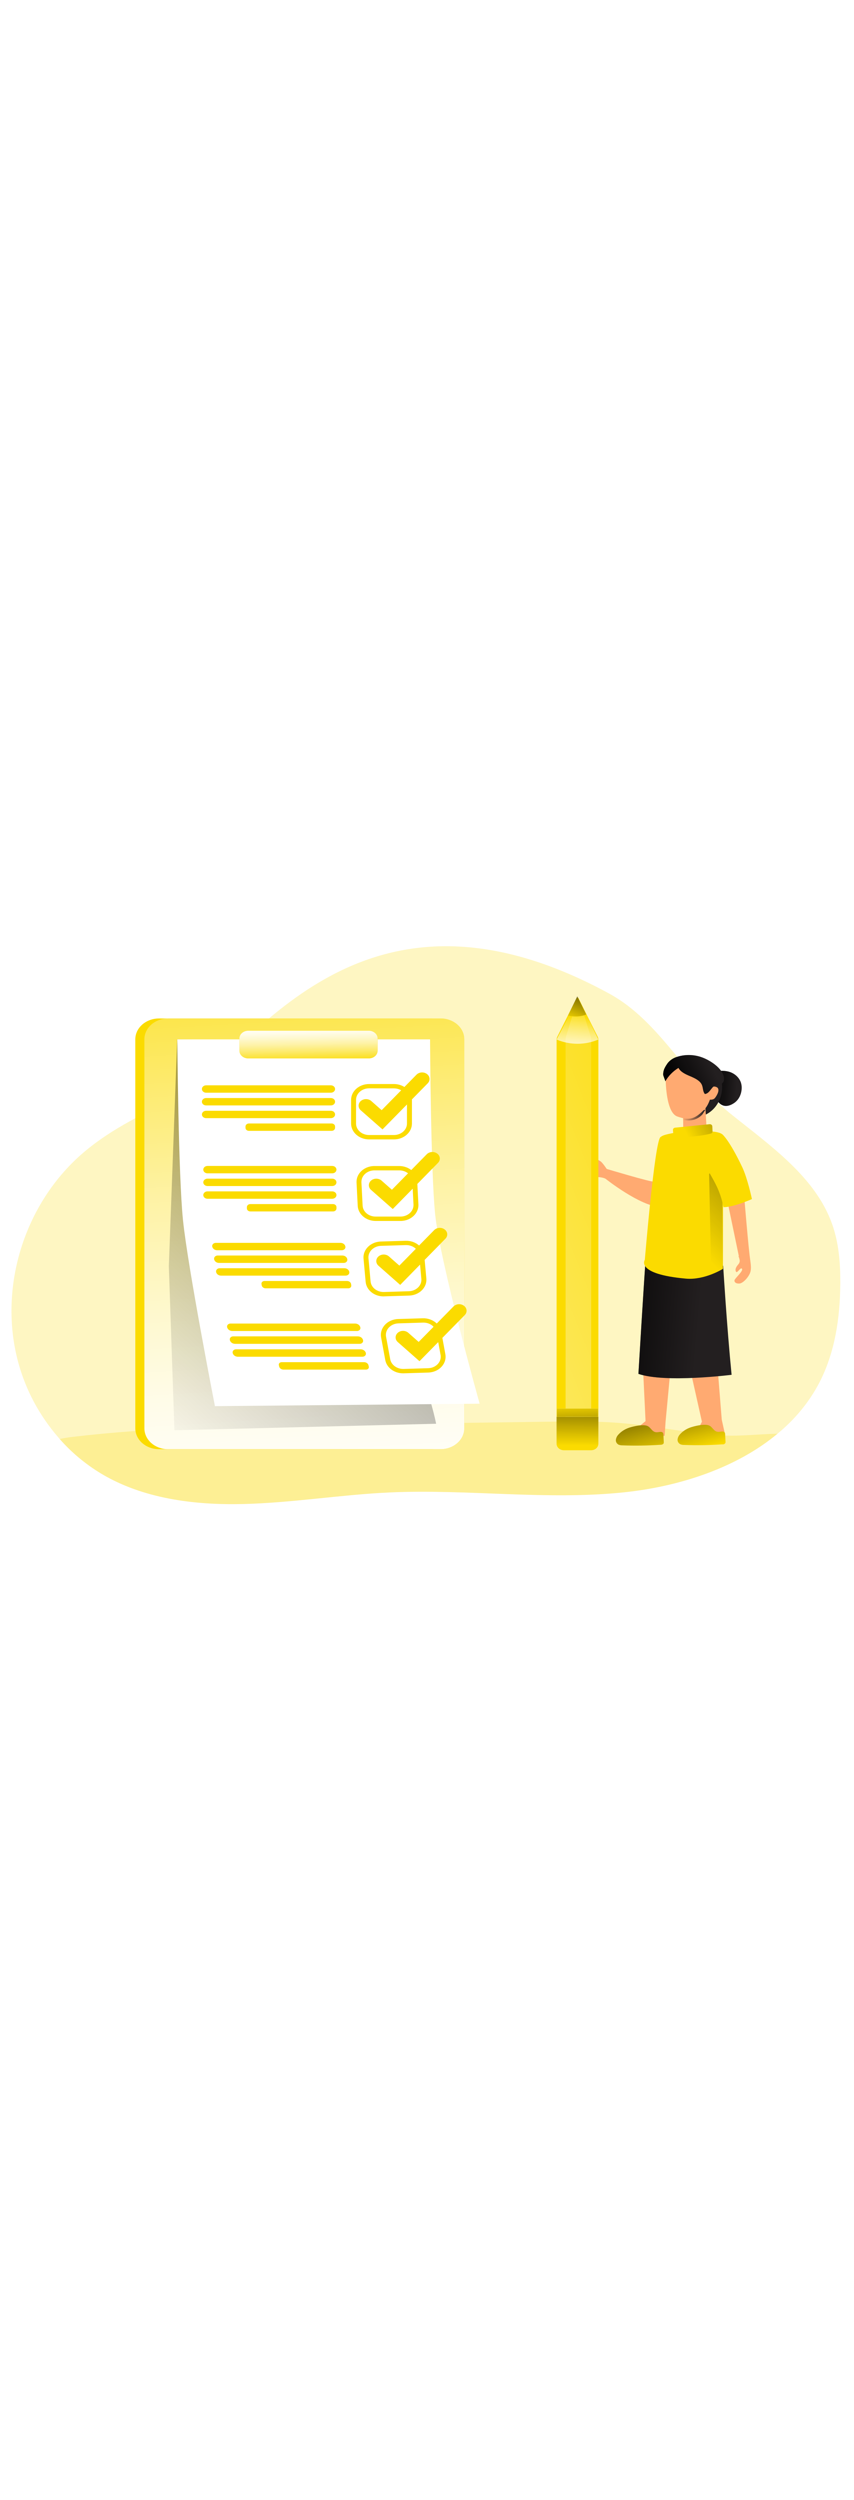 <svg id="_0248_checklist_1" xmlns="http://www.w3.org/2000/svg" xmlns:xlink="http://www.w3.org/1999/xlink" viewBox="0 0 500 500" data-imageid="checklist-1-18" imageName="Checklist 1" class="illustrations_image" style="width: 171px;"><defs><style>.cls-1_checklist-1-18{fill:url(#linear-gradient);}.cls-1_checklist-1-18,.cls-2_checklist-1-18,.cls-3_checklist-1-18,.cls-4_checklist-1-18,.cls-5_checklist-1-18,.cls-6_checklist-1-18,.cls-7_checklist-1-18,.cls-8_checklist-1-18,.cls-9_checklist-1-18,.cls-10_checklist-1-18,.cls-11_checklist-1-18,.cls-12_checklist-1-18,.cls-13_checklist-1-18,.cls-14_checklist-1-18,.cls-15_checklist-1-18,.cls-16_checklist-1-18,.cls-17_checklist-1-18,.cls-18_checklist-1-18,.cls-19_checklist-1-18,.cls-20_checklist-1-18,.cls-21_checklist-1-18,.cls-22_checklist-1-18,.cls-23_checklist-1-18{stroke-width:0px;}.cls-2_checklist-1-18{fill:url(#linear-gradient-11-checklist-1-18);}.cls-3_checklist-1-18{fill:url(#linear-gradient-12-checklist-1-18);}.cls-4_checklist-1-18{fill:url(#linear-gradient-13-checklist-1-18);}.cls-5_checklist-1-18{fill:url(#linear-gradient-10-checklist-1-18);}.cls-6_checklist-1-18{fill:url(#linear-gradient-17-checklist-1-18);}.cls-7_checklist-1-18{fill:url(#linear-gradient-16-checklist-1-18);}.cls-8_checklist-1-18{fill:url(#linear-gradient-15-checklist-1-18);}.cls-9_checklist-1-18{fill:url(#linear-gradient-18-checklist-1-18);}.cls-10_checklist-1-18{fill:url(#linear-gradient-14-checklist-1-18);}.cls-11_checklist-1-18{fill:url(#linear-gradient-4-checklist-1-18);}.cls-12_checklist-1-18{fill:url(#linear-gradient-2-checklist-1-18);}.cls-13_checklist-1-18{fill:url(#linear-gradient-3-checklist-1-18);}.cls-14_checklist-1-18{fill:url(#linear-gradient-8-checklist-1-18);}.cls-15_checklist-1-18{fill:url(#linear-gradient-9-checklist-1-18);}.cls-16_checklist-1-18{fill:url(#linear-gradient-7-checklist-1-18);}.cls-17_checklist-1-18{fill:url(#linear-gradient-5-checklist-1-18);}.cls-18_checklist-1-18{fill:url(#linear-gradient-6-checklist-1-18);}.cls-19_checklist-1-18{isolation:isolate;opacity:.24;}.cls-19_checklist-1-18,.cls-23_checklist-1-18{fill:#68e1fd;}.cls-20_checklist-1-18{fill:#231f20;}.cls-21_checklist-1-18{fill:#fff;}.cls-22_checklist-1-18{fill:#ffaa71;}</style><linearGradient id="linear-gradient-checklist-1-18" x1="277.32" y1="2390.03" x2="295.77" y2="2868.91" gradientTransform="translate(-33.28 2829.36) scale(1 -1)" gradientUnits="userSpaceOnUse"><stop offset="0" stop-color="#010101" stop-opacity="0"/><stop offset=".95" stop-color="#010101"/></linearGradient><linearGradient id="linear-gradient-2-checklist-1-18" x1="195.92" y1="2826.9" x2="221.96" y2="2411.34" gradientTransform="translate(-31 2855.73) scale(1 -1)" gradientUnits="userSpaceOnUse"><stop offset="0" stop-color="#fff" stop-opacity="0"/><stop offset=".14" stop-color="#fff" stop-opacity=".22"/><stop offset=".3" stop-color="#fff" stop-opacity=".45"/><stop offset=".45" stop-color="#fff" stop-opacity=".65"/><stop offset=".6" stop-color="#fff" stop-opacity=".8"/><stop offset=".73" stop-color="#fff" stop-opacity=".91"/><stop offset=".85" stop-color="#fff" stop-opacity=".98"/><stop offset=".94" stop-color="#fff"/></linearGradient><linearGradient id="linear-gradient-3-checklist-1-18" x1="106.83" y1="2473.29" x2="479.2" y2="2883.8" xlink:href="#linear-gradient-checklist-1-18"/><linearGradient id="linear-gradient-4-checklist-1-18" x1="211.85" y1="2715.28" x2="211.37" y2="2739.02" xlink:href="#linear-gradient-2-checklist-1-18"/><linearGradient id="linear-gradient-5-checklist-1-18" x1="464.68" y1="2673.44" x2="448.65" y2="2674.39" xlink:href="#linear-gradient-checklist-1-18"/><linearGradient id="linear-gradient-6-checklist-1-18" x1="399.75" y1="171.15" x2="412.95" y2="171.15" gradientUnits="userSpaceOnUse"><stop offset="0" stop-color="#231f20" stop-opacity="0"/><stop offset="1" stop-color="#231f20"/></linearGradient><linearGradient id="linear-gradient-7-checklist-1-18" x1="442.44" y1="2537.07" x2="375.46" y2="2542.72" xlink:href="#linear-gradient-checklist-1-18"/><linearGradient id="linear-gradient-8-checklist-1-18" x1="435.83" y1="2609.61" x2="547.79" y2="2723.03" gradientTransform="translate(-31 2855.73) scale(1 -1)" xlink:href="#linear-gradient-checklist-1-18"/><linearGradient id="linear-gradient-9-checklist-1-18" x1="435.32" y1="2647.23" x2="503.71" y2="2683.75" xlink:href="#linear-gradient-checklist-1-18"/><linearGradient id="linear-gradient-10-checklist-1-18" x1="411.63" y1="2455.23" x2="396.68" y2="2511.28" xlink:href="#linear-gradient-checklist-1-18"/><linearGradient id="linear-gradient-11-checklist-1-18" x1="445.62" y1="2463.46" x2="430.68" y2="2519.48" xlink:href="#linear-gradient-checklist-1-18"/><linearGradient id="linear-gradient-12-checklist-1-18" x1="449.92" y1="2687.27" x2="425.87" y2="2675.66" xlink:href="#linear-gradient-checklist-1-18"/><linearGradient id="linear-gradient-13-checklist-1-18" x1="472.15" y1="2645.57" x2="-184.18" y2="2382.36" gradientTransform="translate(-33.28 2829.36) scale(1 -1)" xlink:href="#linear-gradient-2-checklist-1-18"/><linearGradient id="linear-gradient-14-checklist-1-18" x1="393.75" y1="2481.3" x2="256.44" y2="2426.24" gradientTransform="translate(-33.28 2829.36) scale(1 -1)" xlink:href="#linear-gradient-2-checklist-1-18"/><linearGradient id="linear-gradient-15-checklist-1-18" x1="372.17" y1="2716.63" x2="370.26" y2="2682.06" gradientTransform="translate(-33.28 2829.36) scale(1 -1)" xlink:href="#linear-gradient-2-checklist-1-18"/><linearGradient id="linear-gradient-16-checklist-1-18" x1="369.26" y1="2711.96" x2="381.48" y2="2742.93" xlink:href="#linear-gradient-checklist-1-18"/><linearGradient id="linear-gradient-17-checklist-1-18" x1="368.86" y1="2516.65" x2="370.33" y2="2476.06" gradientTransform="translate(-31 2855.73) scale(1 -1)" xlink:href="#linear-gradient-checklist-1-18"/><linearGradient id="linear-gradient-18-checklist-1-18" x1="371.34" y1="2465.02" x2="371.59" y2="2516.64" xlink:href="#linear-gradient-checklist-1-18"/></defs><g id="background_checklist-1-18"><path class="cls-19_checklist-1-18 targetColor" d="M491.97,270.1c-.17,19.81-3.13,40.01-12.37,57.69-5.87,11.19-14.16,21.26-24.4,29.66-24.05,20.02-57.43,30.86-89.7,34.25-45.63,4.8-91.79-2.02-137.68.1-28.64,1.33-57.08,6.11-85.75,6.77-28.67.66-58.47-3.22-82.81-17.77-9.25-5.59-17.45-12.43-24.3-20.25-8.89-10.09-15.83-21.4-20.53-33.48-18.29-46.45-3.19-103.18,36.12-135.47,15.51-12.75,33.98-21.7,52.34-30.34,38.4-18.02,102.88-143.59,253.97-61.1,29.51,16.15,44.79,49.23,70.88,70.17,23.23,18.64,49.58,36.87,59.4,64.37,4.06,11.31,4.94,23.46,4.84,35.39Z" style="fill: rgb(251, 219, 0);"/><path class="cls-19_checklist-1-18 targetColor" d="M455.2,357.45c-24.05,20.02-57.43,30.86-89.7,34.25-45.63,4.8-91.79-2.02-137.68.1-28.64,1.33-57.08,6.11-85.75,6.77s-58.47-3.22-82.81-17.77c-9.25-5.59-17.45-12.43-24.3-20.25,2.34-.52,4.71-.92,7.1-1.2,48.13-5.73,96.84-6.42,145.41-7.08l132.58-1.84c14.69-.21,29.45-.41,44.1.84,18.73,1.59,37.12,5.52,55.85,7,11.88.95,23.5-.57,35.21-.84Z" style="fill: rgb(251, 219, 0);"/><path class="cls-1_checklist-1-18" d="M371.68,359.93c-89.63-4.36-179.46-4.43-269.1-.21-15.14.71-30.56,1.6-44.7,6.42,6.94,5.58,17.27,6.03,26.68,6.16,68.94.98,137.88,1.25,206.82.81,4.04,0,9.63-1.58,8.83-5.08-.24-1.05-1.12-2-1.05-3.06.13-1.95,2.96-2.65,5.21-2.74,5.98-.27,11.98,0,17.89.84,2.14.31,4.43.76,5.85,2.21,1.11,1.13,1.48,2.67,2.29,3.97,2.66,4.27,9.29,5.2,14.75,4.26,5.47-.94,10.55-3.21,16.08-3.45,4.87-.22,9.62,1.16,14.38,2.13,15.54,3.16,31.75,1.99,47.64.81,16.49-1.23,16.84-11.26.4-12.06-17.25-.82-34.69-.17-51.98-1.02Z"/></g><g id="checklist_checklist-1-18"><path class="cls-23_checklist-1-18 targetColor" d="M93.09,114.59h159.55c7.66,0,13.87,5.46,13.87,12.2v227.51c0,6.74-6.21,12.2-13.87,12.2H93.09c-7.66,0-13.87-5.46-13.87-12.2V126.8c0-6.74,6.21-12.2,13.87-12.2Z" style="fill: rgb(251, 219, 0);"/><path class="cls-23_checklist-1-18 targetColor" d="M98.41,114.59h159.55c7.66,0,13.87,5.46,13.87,12.2v227.51c0,6.74-6.21,12.2-13.87,12.2H98.41c-7.66,0-13.87-5.46-13.87-12.2V126.8c0-6.74,6.21-12.2,13.87-12.2Z" style="fill: rgb(251, 219, 0);"/><path class="cls-12_checklist-1-18" d="M98.41,114.59h159.55c7.66,0,13.87,5.46,13.87,12.2v227.51c0,6.74-6.21,12.2-13.87,12.2H98.41c-7.66,0-13.87-5.46-13.87-12.2V126.8c0-6.74,6.21-12.2,13.87-12.2Z"/><path class="cls-13_checklist-1-18" d="M98.85,259.51l4.9-132.68,141.76,2.63s-18.54,137.72-5.45,173.27c13.09,35.55,15.27,48.88,15.27,48.88l-153.21,3.82-3.27-95.92Z"/><path class="cls-21_checklist-1-18" d="M280.82,339.88l-154.98,1.44s-15.93-81.47-18.7-108.78c-2.72-26.31-3.34-105.71-3.34-105.71h147.99s.37,76.95,2.99,102.44c2.9,28.13,26.04,110.61,26.04,110.61Z"/><path class="cls-23_checklist-1-18 targetColor" d="M120.67,153.7h73.05c1.36,0,2.46.97,2.46,2.16h0c0,1.19-1.1,2.16-2.46,2.16h-73.05c-1.36,0-2.46-.97-2.46-2.16h0c0-1.19,1.1-2.16,2.46-2.16Z" style="fill: rgb(251, 219, 0);"/><path class="cls-23_checklist-1-18 targetColor" d="M120.67,161.14h73.05c1.36,0,2.46.97,2.46,2.16h0c0,1.19-1.1,2.16-2.46,2.16h-73.05c-1.36,0-2.46-.97-2.46-2.16h0c0-1.19,1.1-2.16,2.46-2.16Z" style="fill: rgb(251, 219, 0);"/><path class="cls-23_checklist-1-18 targetColor" d="M120.67,168.58h73.05c1.36,0,2.46.97,2.46,2.16h0c0,1.19-1.1,2.16-2.46,2.16h-73.05c-1.36,0-2.46-.97-2.46-2.16h0c0-1.19,1.1-2.16,2.46-2.16Z" style="fill: rgb(251, 219, 0);"/><path class="cls-23_checklist-1-18 targetColor" d="M145.74,176.02h48.43c1.11,0,2.01.79,2.01,1.77v.77c0,.98-.9,1.77-2.01,1.77h-48.43c-1.11,0-2.01-.79-2.01-1.77v-.77c0-.98.9-1.77,2.01-1.77Z" style="fill: rgb(251, 219, 0);"/><path class="cls-23_checklist-1-18 targetColor" d="M121.48,200.85h73.05c1.36,0,2.46.97,2.46,2.16h0c0,1.19-1.1,2.16-2.46,2.16h-73.05c-1.36,0-2.46-.97-2.46-2.16h0c0-1.19,1.1-2.16,2.46-2.16Z" style="fill: rgb(251, 219, 0);"/><path class="cls-23_checklist-1-18 targetColor" d="M121.48,208.28h73.05c1.36,0,2.46.97,2.46,2.16h0c0,1.19-1.1,2.16-2.46,2.16h-73.05c-1.36,0-2.46-.97-2.46-2.16h0c0-1.19,1.1-2.16,2.46-2.16Z" style="fill: rgb(251, 219, 0);"/><path class="cls-23_checklist-1-18 targetColor" d="M121.48,215.72h73.05c1.36,0,2.46.97,2.46,2.16h0c0,1.19-1.1,2.16-2.46,2.16h-73.05c-1.36,0-2.46-.97-2.46-2.16h0c0-1.19,1.1-2.16,2.46-2.16Z" style="fill: rgb(251, 219, 0);"/><path class="cls-23_checklist-1-18 targetColor" d="M146.56,223.15h48.43c1.11,0,2.01.79,2.01,1.77v.77c0,.98-.9,1.77-2.01,1.77h-48.43c-1.11,0-2.01-.79-2.01-1.77v-.77c0-.98.9-1.77,2.01-1.77Z" style="fill: rgb(251, 219, 0);"/><path class="cls-23_checklist-1-18 targetColor" d="M200.1,250.15h-73.06c-1.4-.04-2.56-.95-2.78-2.16h0c-.2-1,.57-1.95,1.7-2.13.14-.02.28-.03.42-.03h73.05c1.4.03,2.57.94,2.79,2.15h0c.2,1.01-.57,1.96-1.71,2.14-.14.02-.27.03-.41.03Z" style="fill: rgb(251, 219, 0);"/><path class="cls-23_checklist-1-18 targetColor" d="M201.23,257.57h-73.06c-1.42-.03-2.6-.96-2.8-2.19h0c-.19-1.01.58-1.96,1.72-2.13.13-.02.27-.03.4-.02h73.06c1.39.04,2.56.94,2.78,2.15h0c.22,1-.53,1.97-1.67,2.16-.14.02-.28.03-.43.03Z" style="fill: rgb(251, 219, 0);"/><path class="cls-23_checklist-1-18 targetColor" d="M202.36,264.99h-73.06c-1.39-.04-2.56-.94-2.78-2.15h0c-.2-1.01.57-1.96,1.71-2.14.14-.02.27-.03.41-.03h73.09c1.4.04,2.56.95,2.78,2.16h0c.19,1.01-.58,1.96-1.72,2.13-.14.02-.29.03-.43.02Z" style="fill: rgb(251, 219, 0);"/><path class="cls-23_checklist-1-18 targetColor" d="M203.93,272.42h-48.43c-1.14-.03-2.1-.77-2.28-1.76l-.12-.76c-.15-.83.49-1.62,1.44-1.75.1-.01.2-.02.3-.02h48.43c1.15.03,2.11.77,2.28,1.77l.11.76c.15.83-.5,1.62-1.45,1.75-.1.01-.19.02-.29.02Z" style="fill: rgb(251, 219, 0);"/><path class="cls-23_checklist-1-18 targetColor" d="M208.97,297.38h-73.06c-1.43-.05-2.63-.95-2.92-2.18h0c-.27-.94.38-1.9,1.45-2.13.18-.04.36-.06.54-.05h73.06c1.43.05,2.63.95,2.92,2.18h0c.27.94-.37,1.89-1.43,2.13-.18.04-.37.06-.56.05Z" style="fill: rgb(251, 219, 0);"/><path class="cls-23_checklist-1-18 targetColor" d="M210.59,304.88h-73.08c-1.43-.05-2.64-.96-2.92-2.19h0c-.27-.94.37-1.89,1.43-2.13.18-.04.36-.06.55-.05h73.06c1.43.05,2.63.95,2.92,2.18h0c.28.93-.36,1.89-1.42,2.14-.18.04-.36.06-.54.06Z" style="fill: rgb(251, 219, 0);"/><path class="cls-23_checklist-1-18 targetColor" d="M212.21,312.42h-73.06c-1.43-.05-2.63-.95-2.92-2.18h0c-.25-.95.42-1.89,1.49-2.11.16-.03.33-.05.49-.05h73.07c1.43.06,2.63.96,2.92,2.19h0c.24.95-.43,1.89-1.5,2.1-.16.03-.33.05-.49.04Z" style="fill: rgb(251, 219, 0);"/><path class="cls-23_checklist-1-18 targetColor" d="M214.27,319.95h-48.43c-1.17-.05-2.15-.79-2.4-1.79l-.16-.76c-.23-.76.29-1.54,1.16-1.74.15-.04.31-.05.47-.05h48.43c1.16.06,2.14.79,2.4,1.79l.17.76c.23.77-.3,1.55-1.17,1.75-.15.03-.31.05-.46.05Z" style="fill: rgb(251, 219, 0);"/><path class="cls-23_checklist-1-18 targetColor" d="M230.65,185.33h-14.56c-5.81,0-10.52-4.15-10.53-9.26v-13.86c0-5.11,4.72-9.26,10.53-9.26h14.56c5.81,0,10.52,4.15,10.53,9.26v13.89c-.02,5.1-4.73,9.23-10.53,9.23ZM216.09,155.46c-4.21,0-7.62,3.01-7.63,6.71v13.89c0,3.71,3.42,6.71,7.63,6.71h14.56c4.21,0,7.62-3.01,7.62-6.71v-13.86c0-3.7-3.41-6.71-7.62-6.71l-14.56-.03Z" style="fill: rgb(251, 219, 0);"/><path class="cls-23_checklist-1-18 targetColor" d="M234.48,233.02h-14.52c-5.63,0-10.27-3.89-10.52-8.84l-.69-13.61c-.26-5.11,4.23-9.44,10.04-9.67.16,0,.32,0,.48,0h14.54c5.61.02,10.22,3.92,10.46,8.85l.7,13.6c.26,5.11-4.23,9.44-10.04,9.67-.16,0-.32,0-.48,0h.03ZM219.24,203.44c-4.21,0-7.62,3-7.63,6.7,0,.1,0,.21,0,.31l.7,13.61c.18,3.58,3.53,6.41,7.61,6.4h14.55c4.21,0,7.62-3,7.63-6.7,0-.1,0-.21,0-.31l-.7-13.6c-.18-3.59-3.54-6.41-7.62-6.41h-14.54Z" style="fill: rgb(251, 219, 0);"/><path class="cls-23_checklist-1-18 targetColor" d="M224.56,277.14c-5.49,0-10.05-3.71-10.48-8.52l-1.24-13.57c-.46-5.1,3.86-9.57,9.66-9.98.15-.01.31-.02.47-.02l14.54-.44c5.6-.14,10.36,3.58,10.87,8.49l1.24,13.57c.46,5.11-3.87,9.58-9.68,9.98-.15.01-.3.02-.45.02l-14.54.44-.38.03ZM237.88,247.14h-.28l-14.54.44c-4.21.14-7.51,3.25-7.35,6.96,0,.1.01.19.02.29l1.24,13.57c.34,3.57,3.79,6.28,7.86,6.17l14.54-.45c4.21-.13,7.5-3.23,7.35-6.93,0-.1-.01-.21-.02-.31l-1.24-13.57c-.31-3.48-3.61-6.17-7.58-6.17h0Z" style="fill: rgb(251, 219, 0);"/><path class="cls-23_checklist-1-18 targetColor" d="M235.97,322.12c-5.17,0-9.58-3.29-10.41-7.78l-2.43-13.23c-.93-5.05,2.96-9.81,8.7-10.63.44-.06.88-.1,1.32-.11l14.41-.44c5.29-.12,9.87,3.2,10.76,7.78l2.43,13.23c.93,5.06-2.97,9.82-8.72,10.63-.43.06-.87.1-1.3.11l-14.41.44h-.34ZM247.95,292.47h-.27l-14.41.44c-4.21.14-7.49,3.26-7.33,6.97.01.27.04.55.09.82l2.44,13.23c.65,3.32,3.98,5.72,7.81,5.64l14.41-.44c4.2-.12,7.49-3.22,7.35-6.92-.01-.29-.04-.57-.1-.86l-2.43-13.24c-.61-3.26-3.81-5.65-7.57-5.64Z" style="fill: rgb(251, 219, 0);"/><path class="cls-23_checklist-1-18 targetColor" d="M145.31,121.79h70.64c2.85,0,5.16,2.03,5.16,4.54v7.1c0,2.51-2.31,4.54-5.16,4.54h-70.64c-2.85,0-5.16-2.03-5.16-4.54v-7.1c0-2.51,2.31-4.54,5.16-4.54Z" style="fill: rgb(251, 219, 0);"/><path class="cls-11_checklist-1-18" d="M145.31,121.79h70.64c2.85,0,5.16,2.03,5.16,4.54v7.1c0,2.51-2.31,4.54-5.16,4.54h-70.64c-2.85,0-5.16-2.03-5.16-4.54v-7.1c0-2.51,2.31-4.54,5.16-4.54Z"/><path class="cls-23_checklist-1-18 targetColor" d="M223.94,179.48l-12.72-11.17c-1.7-1.5-1.7-3.93,0-5.42s4.46-1.5,6.16,0l6.07,5.35,20.39-20.75c1.57-1.6,4.33-1.78,6.15-.39,1.82,1.39,2.02,3.81.45,5.41h0l-26.5,26.98Z" style="fill: rgb(251, 219, 0);"/><path class="cls-23_checklist-1-18 targetColor" d="M229.94,226.03l-12.71-11.19c-1.7-1.5-1.7-3.93,0-5.42,1.7-1.5,4.46-1.5,6.16,0h0l6.07,5.35,20.39-20.75c1.57-1.6,4.33-1.78,6.15-.39,1.82,1.39,2.02,3.81.45,5.41h0l-26.5,27Z" style="fill: rgb(251, 219, 0);"/><path class="cls-23_checklist-1-18 targetColor" d="M234.3,270.41l-12.72-11.21c-1.7-1.5-1.7-3.93,0-5.42,1.7-1.5,4.46-1.5,6.16,0l6.07,5.35,20.39-20.75c1.57-1.6,4.32-1.78,6.14-.39,1.82,1.38,2.02,3.8.45,5.4h0l-26.49,27.03Z" style="fill: rgb(251, 219, 0);"/><path class="cls-23_checklist-1-18 targetColor" d="M245.6,315.04l-12.71-11.2c-1.7-1.5-1.7-3.92,0-5.42s4.46-1.49,6.16,0h0l6.07,5.35,20.39-20.74c1.57-1.6,4.33-1.78,6.15-.39,1.82,1.39,2.02,3.81.45,5.41l-26.51,26.99Z" style="fill: rgb(251, 219, 0);"/></g><g id="character_checklist-1-18"><path class="cls-22_checklist-1-18" d="M433.07,255.94l-7.44-35.74h10.21s2.34,28.6,3.47,36.35l-6.25-.6Z"/><path class="cls-22_checklist-1-18" d="M438.8,253.98s1.43,5.58.59,8.68c-.84,3.11-4.34,6.73-6.32,6.94s-3.19-.64-3.05-1.83,5.21-5.39,4.43-6.73-2.78,2.73-3.47,1.74-.4-2.51,1.35-4.45c1.74-1.93,0-4.63,0-4.63,0,0,5.24-2.05,6.47.26Z"/><path class="cls-20_checklist-1-18" d="M418.87,146.1c2.13-1.38,6.45-.91,8.59-.15,3.13,1.13,5.5,3.47,6.4,6.34.39,1.33.5,2.71.33,4.07-.31,3-1.78,6.03-4.55,7.82-5.8,3.73-9.37.27-11.09-4.38-1.09-2.63-1.45-5.46-1.02-8.23.31-2.1-.78-3.76,1.07-5.26l.28-.2Z"/><path class="cls-17_checklist-1-18" d="M418.87,146.1c2.13-1.38,6.45-.91,8.59-.15,3.13,1.13,5.5,3.47,6.4,6.34.39,1.33.5,2.71.33,4.07-.31,3-1.78,6.03-4.55,7.82-5.8,3.73-9.37.27-11.09-4.38-1.09-2.63-1.45-5.46-1.02-8.23.31-2.1-.78-3.76,1.07-5.26l.28-.2Z"/><ellipse class="cls-20_checklist-1-18" cx="406.72" cy="154.66" rx="16.07" ry="17.64"/><path class="cls-22_checklist-1-18" d="M355.71,203.34s-2.95-4.58-4.23-5.26-3.54-2.57-4.2-2.14c-1.19.76,3.93,4.77-.63,4.47-.72-.05-4.38,0-6.15,1.46-1.36,1.14-1.41,3.03-.12,4.22.09.08.19.16.29.24,1.2.72,5.31,1.05,7.53.99,2.22-.06,4.83.22,6.34,1.02"/><path class="cls-22_checklist-1-18" d="M387.21,183.89s-2.11,5.84-2.32,8.99-1.89,16.41-2.46,17.05-27.57-7.43-27.57-7.43c0,0-1.63,2.02-.33,5.84,0,0,20.06,15.97,32.2,16.6s10.58-24.68,10.58-24.68"/><path class="cls-22_checklist-1-18" d="M410.96,350.41l-2.23,4.44c1.32-.4,7.64,4.07,10.48,4.08,1.87-.07,3.67-.65,5.15-1.66l-1.79-8.04-3.18-39.81-17.12,2.18,8.69,38.81Z"/><path class="cls-22_checklist-1-18" d="M377.96,350.08l-3.29,2.71c1.39-.09,6.24,5.62,9,6.26,1.83.34,3.74.18,5.47-.47l.54-8.19,3.47-36.85-16.88,1.46,1.69,35.09Z"/><path class="cls-22_checklist-1-18" d="M413,166.43l.69,12.82c-1.55,1.99-4.21,3.09-6.94,2.86-7.03-.69-6.73-2.52-6.73-2.52,0,0,0-9.25-.28-11.32"/><path class="cls-18_checklist-1-18" d="M411.33,170.6l1.62-2.58-13.2,1.29c.1.76.17,2.63.21,4.58,4.2,1.1,8.73-.22,11.37-3.29Z"/><path class="cls-20_checklist-1-18" d="M423.4,259.2s2.12,35.26,4.94,63.79c0,0-38.74,4.91-54.56-.55,0,0,3.4-56.85,4.11-65.01l45.51,1.77Z"/><path class="cls-16_checklist-1-18" d="M423.4,259.2s2.12,35.26,4.94,63.79c0,0-38.74,4.91-54.56-.55,0,0,3.4-56.85,4.11-65.01l45.51,1.77Z"/><path class="cls-23_checklist-1-18 targetColor" d="M423.41,183.15s-.07-2.52-9.99-2.6c-7.23-.06-9.75-.58-14.89.28-9.37,1.57-10.41,2.09-11.85,3.15-3.39,2.57-9.15,71.79-9.15,71.79,0,0-5.75,8.31,24.04,10.98,11.02.99,21.7-5.73,21.7-5.73l.14-77.89Z" style="fill: rgb(251, 219, 0);"/><path class="cls-22_checklist-1-18" d="M418.49,145.68s-.58,16.41-6.01,22.03c-5.72,5.93-8.97,6.65-15.92,4.23-5.9-2.07-6.6-16.28-6.8-20.38-.51-10.62,17.99-19.77,28.73-5.88Z"/><polygon class="cls-14_checklist-1-18" points="422.8 194.39 423.23 261.01 416.39 264.48 415.16 205.64 422.8 194.39"/><path class="cls-23_checklist-1-18 targetColor" d="M417.04,177.7l.13,3c.02.49-.29.94-.78,1.16,0,0-5.35,1.6-14.61,2.02l-6.8-1.53c-.5-.18-.84-.6-.87-1.08l-.1-1.49c-.04-.66.51-1.24,1.26-1.32l20.14-2.01c.78-.09,1.5.39,1.61,1.08,0,.05.01.1.01.16Z" style="fill: rgb(251, 219, 0);"/><path class="cls-15_checklist-1-18" d="M417.04,177.7l.13,3c.02.49-.29.94-.78,1.16,0,0-5.35,1.6-14.61,2.02l-6.8-1.53c-.5-.18-.84-.6-.87-1.08l-.1-1.49c-.04-.66.51-1.24,1.26-1.32l20.14-2.01c.78-.09,1.5.39,1.61,1.08,0,.05.01.1.01.16Z"/><path class="cls-22_checklist-1-18" d="M416.33,156.09s.3-2.47,3.06-1.41c2.77,1.07.16,5.35-.91,6.55s-3.14.82-3.14.82"/><polygon class="cls-23_checklist-1-18 targetColor" points="420.71 144.69 421.81 148.57 420 148.57 418.49 142.65 420.71 144.69" style="fill: rgb(251, 219, 0);"/><path class="cls-23_checklist-1-18 targetColor" d="M423.03,182.46s4.08,3.38,11.59,19.22c3.06,6.48,5.62,18.54,5.62,18.54,0,0-10.47,4.73-16.64,4.73-2.76-14.09-9.39-19.55-10.62-26.05-1.23-6.5,6.32-17.69,10.05-16.44Z" style="fill: rgb(251, 219, 0);"/><path class="cls-23_checklist-1-18 targetColor" d="M369.55,353.58c-3.02.75-5.69,2.34-7.62,4.52-.77.86-1.23,1.9-1.35,2.99-.09,1.11.52,2.17,1.59,2.76.73.29,1.53.42,2.33.4,7.42.28,14.84.16,22.24-.34.63.03,1.24-.18,1.67-.59.2-.34.27-.73.21-1.12l-.21-4.09c.04-.46-.1-.91-.38-1.3-.82-.89-2.43-.15-3.72-.21-2.6-.12-3.26-2.97-5.41-3.76-2.45-.9-6.91.08-9.36.74Z" style="fill: rgb(251, 219, 0);"/><path class="cls-23_checklist-1-18 targetColor" d="M405.68,353.35c-3.03.75-5.7,2.33-7.62,4.52-.77.86-1.24,1.9-1.35,2.99-.09,1.11.52,2.17,1.6,2.75.73.29,1.53.43,2.33.4,7.42.28,14.84.16,22.24-.35.85.17,1.7-.3,1.89-1.05.06-.21.05-.44,0-.65l-.21-4.1c.04-.46-.1-.91-.38-1.29-.82-.89-2.43-.15-3.73-.21-2.6-.12-3.25-2.97-5.4-3.77-2.49-.9-6.94.08-9.36.75Z" style="fill: rgb(251, 219, 0);"/><path class="cls-5_checklist-1-18" d="M369.55,353.58c-3.02.75-5.69,2.34-7.62,4.52-.77.86-1.23,1.9-1.35,2.99-.09,1.11.52,2.17,1.59,2.76.73.29,1.53.42,2.33.4,7.42.28,14.84.16,22.24-.34.63.03,1.24-.18,1.67-.59.2-.34.27-.73.21-1.12l-.21-4.09c.04-.46-.1-.91-.38-1.3-.82-.89-2.43-.15-3.72-.21-2.6-.12-3.26-2.97-5.41-3.76-2.45-.9-6.91.08-9.36.74Z"/><path class="cls-2_checklist-1-18" d="M405.68,353.35c-3.03.75-5.7,2.33-7.62,4.52-.77.86-1.24,1.9-1.35,2.99-.09,1.11.52,2.17,1.6,2.75.73.29,1.53.43,2.33.4,7.42.28,14.84.16,22.24-.35.85.17,1.7-.3,1.89-1.05.06-.21.05-.44,0-.65l-.21-4.1c.04-.46-.1-.91-.38-1.29-.82-.89-2.43-.15-3.73-.21-2.6-.12-3.25-2.97-5.4-3.77-2.49-.9-6.94.08-9.36.75Z"/><path class="cls-20_checklist-1-18" d="M390.15,141.86c-.29.45-.56.92-.82,1.43-.73,1.33-1.08,2.8-1.02,4.28,0,.61,1.35,3.53,1.21,3.77,1.79-3.14,4.44-5.84,7.72-7.85,1.23,2.45,4.23,3.77,6.94,4.92s5.73,2.57,6.79,5.09c.74,1.73.46,3.82,1.74,5.28,3.15-.37,3.84-4.85,6.94-5.35.56-.09,1.15,0,1.74-.14,1.44-.37,2.45-1.52,2.49-2.84.49-5.78-7.48-11.15-12.8-13.08-4.98-1.85-10.59-1.85-15.57,0-2.33.91-4.22,2.5-5.35,4.51Z"/><path class="cls-3_checklist-1-18" d="M390.15,141.86c-.29.45-.56.92-.82,1.43-.73,1.33-1.08,2.8-1.02,4.28,0,.61,1.35,3.53,1.21,3.77,1.79-3.14,4.44-5.84,7.72-7.85,1.23,2.45,4.23,3.77,6.94,4.92s5.73,2.57,6.79,5.09c.74,1.73.46,3.82,1.74,5.28,3.15-.37,3.84-4.85,6.94-5.35.56-.09,1.15,0,1.74-.14,1.44-.37,2.45-1.52,2.49-2.84.49-5.78-7.48-11.15-12.8-13.08-4.98-1.85-10.59-1.85-15.57,0-2.33.91-4.22,2.5-5.35,4.51Z"/><path class="cls-23_checklist-1-18 targetColor" d="M349.99,125.39l-10.54-21.06-.87-1.79c-.03-.06-.08-.1-.15-.13-.18-.17-.49-.17-.67,0-.05.04-.08.09-.11.14l-11.42,22.85c-.23.48-.35,1-.35,1.53v220.65h24.46V126.92c0-.53-.11-1.05-.35-1.54ZM350.13,347.43h-24.12v-4.68h24.12v4.68Z" style="fill: rgb(251, 219, 0);"/><path class="cls-4_checklist-1-18" d="M346.13,126.92v215.83h-14.99V126.89c-.01-.51.06-1.03.2-1.53l7-22.85s.02-.09.05-.13c.15-.21.41-.15.49.13l.56,1.79,6.45,21.06c.16.51.24,1.03.23,1.56Z"/><path class="cls-10_checklist-1-18" d="M331.14,347.43h14.99v15.9c0,2.09-1.2,3.78-2.65,3.78h-9.73c-1.46,0-2.6-1.69-2.6-3.78v-15.9Z"/><path class="cls-8_checklist-1-18" d="M350.33,126.92c-7.72,3.31-16.74,3.31-24.46,0l7.2-13.85,5.46-10.5,4.7,9.74,7.09,14.62Z"/><path class="cls-23_checklist-1-18 targetColor" d="M343.24,112.27c-3.18,1.31-6.78,1.58-10.16.76l5.46-10.5,4.7,9.74Z" style="fill: rgb(251, 219, 0);"/><path class="cls-7_checklist-1-18" d="M343.24,112.27c-3.47,1.53-7.81,1.27-10.74.66l5.48-11.3,5.26,10.64Z"/><rect class="cls-23_checklist-1-18 targetColor" x="326.03" y="342.75" width="24.11" height="4.68" style="fill: rgb(251, 219, 0);"/><rect class="cls-6_checklist-1-18" x="326.03" y="342.75" width="24.11" height="4.68"/><path class="cls-23_checklist-1-18 targetColor" d="M350.33,347.56v15.77c0,2.08-1.91,3.78-4.28,3.78-.02,0-.04,0-.06,0h-15.82c-2.37,0-4.29-1.68-4.3-3.77v-15.79h24.46Z" style="fill: rgb(251, 219, 0);"/><path class="cls-9_checklist-1-18" d="M350.33,347.56v15.77c0,2.08-1.91,3.78-4.28,3.78-.02,0-.04,0-.06,0h-15.82c-2.37,0-4.29-1.68-4.3-3.77v-15.79h24.46Z"/></g></svg>